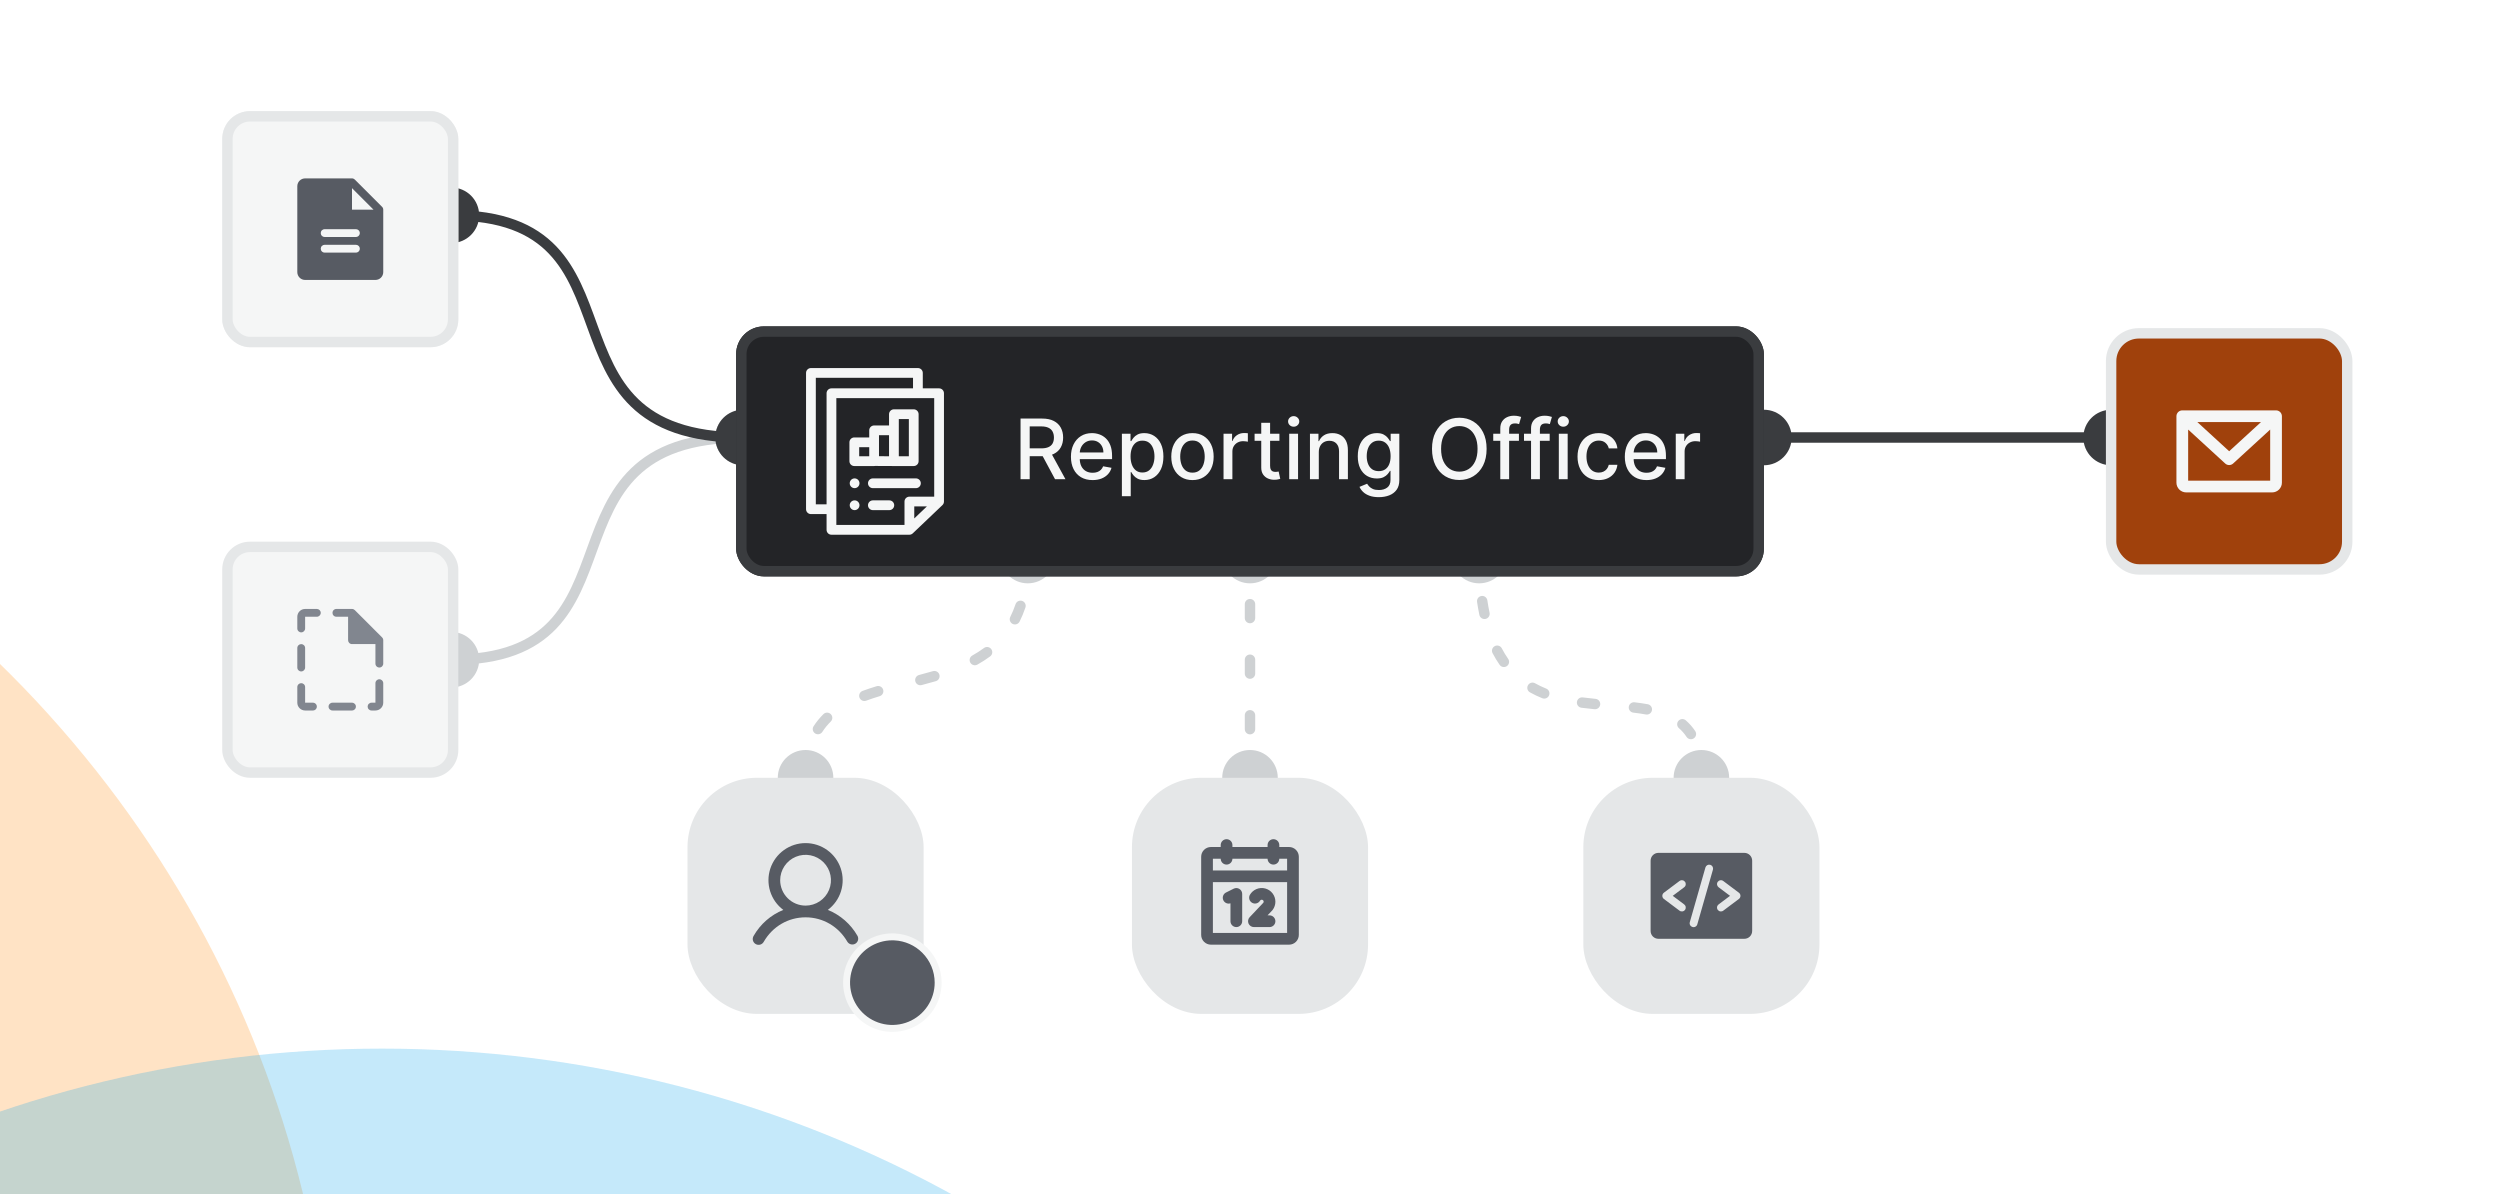 <svg width="360" height="172" viewBox="0 0 360 172" fill="none" xmlns="http://www.w3.org/2000/svg">
<g opacity="0.24" filter="url(#filter0_f_6810_91780)">
<ellipse cx="-118" cy="208.5" rx="166" ry="160.5" fill="#FF8B0C"/>
</g>
<g opacity="0.24" filter="url(#filter1_f_6810_91780)">
<ellipse cx="55" cy="311.5" rx="166" ry="160.5" fill="#0EA2E9"/>
</g>
<path d="M250 63C250 65.209 251.791 67 254 67C256.209 67 258 65.209 258 63C258 60.791 256.209 59 254 59C251.791 59 250 60.791 250 63ZM300 63C300 65.209 301.791 67 304 67C306.209 67 308 65.209 308 63C308 60.791 306.209 59 304 59C301.791 59 300 60.791 300 63ZM254 63L254 63.75L304 63.75L304 63L304 62.25L254 62.25L254 63Z" fill="#3A3C3F"/>
<path d="M112 112C112 114.209 113.791 116 116 116C118.209 116 120 114.209 120 112C120 109.791 118.209 108 116 108C113.791 108 112 109.791 112 112ZM144 80C144 82.209 145.791 84 148 84C150.209 84 152 82.209 152 80C152 77.791 150.209 76 148 76C145.791 76 144 77.791 144 80ZM116.778 110.971C116.801 110.557 116.485 110.203 116.071 110.18C115.657 110.157 115.303 110.473 115.28 110.887L116.778 110.971ZM117.156 104.577C116.931 104.925 117.031 105.389 117.378 105.615C117.726 105.84 118.191 105.74 118.416 105.393L117.156 104.577ZM119.631 103.901C119.925 103.61 119.927 103.135 119.636 102.84C119.345 102.546 118.87 102.544 118.575 102.835L119.631 103.901ZM124.208 99.491C123.82 99.635 123.622 100.067 123.766 100.455C123.91 100.844 124.341 101.042 124.73 100.898L124.208 99.491ZM126.673 100.25C127.069 100.131 127.294 99.712 127.174 99.316C127.054 98.919 126.636 98.695 126.239 98.814L126.673 100.25ZM132.341 97.199C131.941 97.304 131.701 97.714 131.806 98.115C131.911 98.515 132.321 98.755 132.722 98.65L132.341 97.199ZM134.762 98.087C135.16 97.97 135.387 97.553 135.271 97.156C135.154 96.758 134.737 96.531 134.34 96.647L134.762 98.087ZM140.011 94.394C139.65 94.596 139.521 95.053 139.723 95.415C139.925 95.776 140.382 95.905 140.743 95.703L140.011 94.394ZM142.584 94.52C142.916 94.274 142.987 93.804 142.74 93.471C142.494 93.138 142.024 93.068 141.691 93.315L142.584 94.52ZM145.48 88.834C145.294 89.204 145.444 89.654 145.814 89.84C146.184 90.026 146.635 89.877 146.821 89.507L145.48 88.834ZM147.662 87.482C147.795 87.09 147.584 86.664 147.192 86.531C146.8 86.399 146.374 86.609 146.241 87.002L147.662 87.482ZM147.232 81.05C147.218 81.464 147.542 81.811 147.956 81.825C148.37 81.84 148.717 81.516 148.731 81.102L147.232 81.05ZM116 112L116.75 112C116.75 111.645 116.759 111.302 116.778 110.971L116.029 110.929L115.28 110.887C115.26 111.248 115.25 111.618 115.25 112L116 112ZM117.786 104.985L118.416 105.393C118.771 104.843 119.178 104.349 119.631 103.901L119.103 103.368L118.575 102.835C118.05 103.356 117.574 103.933 117.156 104.577L117.786 104.985ZM124.469 100.195L124.73 100.898C125.355 100.666 126.004 100.452 126.673 100.25L126.456 99.532L126.239 98.814C125.548 99.023 124.869 99.246 124.208 99.491L124.469 100.195ZM132.532 97.924L132.722 98.65C133.402 98.471 134.085 98.285 134.762 98.087L134.551 97.367L134.34 96.647C133.68 96.841 133.013 97.023 132.341 97.199L132.532 97.924ZM140.377 95.049L140.743 95.703C141.379 95.348 141.995 94.956 142.584 94.52L142.137 93.918L141.691 93.315C141.159 93.709 140.598 94.066 140.011 94.394L140.377 95.049ZM146.151 89.17L146.821 89.507C147.137 88.876 147.419 88.203 147.662 87.482L146.952 87.242L146.241 87.002C146.019 87.659 145.764 88.268 145.48 88.834L146.151 89.17ZM147.982 81.076L148.731 81.102C148.744 80.742 148.75 80.375 148.75 80L148 80L147.25 80C147.25 80.358 147.244 80.708 147.232 81.05L147.982 81.076Z" fill="#CED1D3"/>
<path d="M176 112C176 114.209 177.791 116 180 116C182.209 116 184 114.209 184 112C184 109.791 182.209 108 180 108C177.791 108 176 109.791 176 112ZM176 80C176 82.209 177.791 84 180 84C182.209 84 184 82.209 184 80C184 77.791 182.209 76 180 76C177.791 76 176 77.791 176 80ZM179.25 81C179.25 81.414 179.586 81.75 180 81.75C180.414 81.75 180.75 81.414 180.75 81H179.25ZM180.75 87C180.75 86.586 180.414 86.25 180 86.25C179.586 86.25 179.25 86.586 179.25 87H180.75ZM179.25 89C179.25 89.414 179.586 89.75 180 89.75C180.414 89.75 180.75 89.414 180.75 89H179.25ZM180.75 95C180.75 94.586 180.414 94.25 180 94.25C179.586 94.25 179.25 94.586 179.25 95H180.75ZM179.25 97C179.25 97.414 179.586 97.75 180 97.75C180.414 97.75 180.75 97.414 180.75 97H179.25ZM180.75 103C180.75 102.586 180.414 102.25 180 102.25C179.586 102.25 179.25 102.586 179.25 103H180.75ZM179.25 105C179.25 105.414 179.586 105.75 180 105.75C180.414 105.75 180.75 105.414 180.75 105H179.25ZM180.75 111C180.75 110.586 180.414 110.25 180 110.25C179.586 110.25 179.25 110.586 179.25 111H180.75ZM180 80H179.25V81H180H180.75V80H180ZM180 87H179.25V89H180H180.75V87H180ZM180 95H179.25V97H180H180.75V95H180ZM180 103H179.25V105H180H180.75V103H180ZM180 111H179.25V112H180H180.75V111H180Z" fill="#CED1D3"/>
<path d="M241 112C241 114.209 242.791 116 245 116C247.209 116 249 114.209 249 112C249 109.791 247.209 108 245 108C242.791 108 241 109.791 241 112ZM209 80C209 82.209 210.791 84 213 84C215.209 84 217 82.209 217 80C217 77.791 215.209 76 213 76C210.791 76 209 77.791 209 80ZM212.258 80.986C212.265 81.4 212.607 81.73 213.021 81.723C213.435 81.716 213.765 81.374 213.758 80.96L212.258 80.986ZM214.18 86.453C214.119 86.043 213.738 85.76 213.328 85.821C212.918 85.882 212.635 86.263 212.696 86.673L214.18 86.453ZM213.03 88.547C213.116 88.952 213.514 89.211 213.919 89.126C214.324 89.04 214.584 88.642 214.498 88.237L213.03 88.547ZM216.258 93.359C216.066 92.992 215.613 92.849 215.246 93.041C214.879 93.233 214.737 93.686 214.928 94.053L216.258 93.359ZM215.946 95.734C216.183 96.074 216.651 96.157 216.99 95.919C217.33 95.682 217.412 95.214 217.175 94.875L215.946 95.734ZM221.047 98.391C220.686 98.189 220.228 98.317 220.026 98.678C219.823 99.039 219.951 99.496 220.312 99.699L221.047 98.391ZM222.092 100.546C222.476 100.7 222.913 100.513 223.066 100.128C223.22 99.744 223.033 99.307 222.648 99.154L222.092 100.546ZM227.919 100.428C227.509 100.373 227.132 100.662 227.077 101.073C227.023 101.483 227.311 101.86 227.722 101.915L227.919 100.428ZM229.613 102.127C230.025 102.166 230.391 101.864 230.431 101.452C230.47 101.039 230.168 100.673 229.755 100.634L229.613 102.127ZM235.375 101.13C234.964 101.082 234.591 101.377 234.543 101.788C234.495 102.199 234.789 102.572 235.2 102.62L235.375 101.13ZM237.007 102.885C237.415 102.96 237.806 102.691 237.88 102.283C237.955 101.876 237.686 101.485 237.278 101.41L237.007 102.885ZM242.752 103.728C242.439 103.457 241.965 103.491 241.694 103.804C241.423 104.117 241.457 104.591 241.77 104.862L242.752 103.728ZM242.864 106.112C243.091 106.458 243.556 106.554 243.902 106.326C244.248 106.099 244.344 105.634 244.117 105.288L242.864 106.112ZM245.726 110.995C245.706 110.581 245.354 110.262 244.941 110.282C244.527 110.302 244.208 110.654 244.228 111.068L245.726 110.995ZM213 80H212.25C212.25 80.334 212.253 80.662 212.258 80.986L213.008 80.973L213.758 80.96C213.753 80.645 213.75 80.325 213.75 80H213ZM213.438 86.563L212.696 86.673C212.793 87.325 212.904 87.949 213.03 88.547L213.764 88.392L214.498 88.237C214.379 87.67 214.272 87.076 214.18 86.453L213.438 86.563ZM215.593 93.706L214.928 94.053C215.244 94.657 215.584 95.216 215.946 95.734L216.56 95.305L217.175 94.875C216.851 94.412 216.545 93.907 216.258 93.359L215.593 93.706ZM220.679 99.045L220.312 99.699C220.89 100.024 221.485 100.304 222.092 100.546L222.37 99.85L222.648 99.154C222.097 98.933 221.563 98.681 221.047 98.391L220.679 99.045ZM227.821 101.171L227.722 101.915C228.354 101.999 228.986 102.067 229.613 102.127L229.684 101.38L229.755 100.634C229.141 100.575 228.528 100.509 227.919 100.428L227.821 101.171ZM235.288 101.875L235.2 102.62C235.825 102.693 236.428 102.779 237.007 102.885L237.143 102.148L237.278 101.41C236.659 101.297 236.022 101.206 235.375 101.13L235.288 101.875ZM242.261 104.295L241.77 104.862C242.18 105.217 242.546 105.629 242.864 106.112L243.49 105.7L244.117 105.288C243.722 104.687 243.264 104.171 242.752 103.728L242.261 104.295ZM244.977 111.031L244.228 111.068C244.243 111.367 244.25 111.677 244.25 112H245H245.75C245.75 111.654 245.742 111.319 245.726 110.995L244.977 111.031Z" fill="#CED1D3"/>
<path d="M61 95C61 92.791 62.791 91 65 91C67.209 91 69 92.791 69 95C69 97.209 67.209 99 65 99C62.791 99 61 97.209 61 95ZM103 63C103 60.791 104.791 59 107 59C109.209 59 111 60.791 111 63C111 65.209 109.209 67 107 67C104.791 67 103 65.209 103 63ZM65 95V94.25C72.202 94.25 76.33 92.297 79.027 89.481C81.77 86.617 83.123 82.783 84.595 78.743C86.046 74.764 87.612 70.598 90.86 67.46C94.144 64.289 99.049 62.25 107 62.25V63V63.75C99.318 63.75 94.831 65.711 91.902 68.54C88.939 71.402 87.47 75.236 86.005 79.257C84.561 83.217 83.113 87.383 80.11 90.519C77.061 93.703 72.498 95.75 65 95.75V95Z" fill="#CED1D3"/>
<path d="M61 31C61 33.209 62.791 35 65 35C67.209 35 69 33.209 69 31C69 28.791 67.209 27 65 27C62.791 27 61 28.791 61 31ZM103 63C103 65.209 104.791 67 107 67C109.209 67 111 65.209 111 63C111 60.791 109.209 59 107 59C104.791 59 103 60.791 103 63ZM65 31V31.75C72.202 31.75 76.33 33.703 79.027 36.519C81.77 39.383 83.123 43.217 84.595 47.257C86.046 51.236 87.612 55.402 90.86 58.539C94.144 61.711 99.049 63.75 107 63.75V63V62.25C99.318 62.25 94.831 60.289 91.902 57.461C88.939 54.598 87.47 50.764 86.005 46.743C84.561 42.783 83.113 38.617 80.11 35.481C77.061 32.297 72.498 30.25 65 30.25V31Z" fill="#3A3C3F"/>
<g filter="url(#filter2_dd_6810_91780)">
<rect x="32" y="14" width="34" height="34" rx="4" fill="#F5F6F6"/>
<rect x="32.75" y="14.75" width="32.5" height="32.5" rx="3.25" stroke="#E5E7E8" stroke-width="1.5"/>
<path d="M55.023 27.79L51.086 23.852C51.033 23.8 50.971 23.758 50.903 23.73C50.835 23.702 50.761 23.687 50.688 23.688H43.938C43.639 23.688 43.353 23.806 43.142 24.017C42.931 24.228 42.812 24.514 42.812 24.812V37.188C42.812 37.486 42.931 37.772 43.142 37.983C43.353 38.194 43.639 38.312 43.938 38.312H54.062C54.361 38.312 54.647 38.194 54.858 37.983C55.069 37.772 55.188 37.486 55.188 37.188V28.188C55.188 28.114 55.173 28.04 55.145 27.972C55.117 27.904 55.075 27.842 55.023 27.79ZM51.25 34.375H46.75C46.601 34.375 46.458 34.316 46.352 34.21C46.247 34.105 46.188 33.962 46.188 33.812C46.188 33.663 46.247 33.52 46.352 33.415C46.458 33.309 46.601 33.25 46.75 33.25H51.25C51.399 33.25 51.542 33.309 51.648 33.415C51.753 33.52 51.812 33.663 51.812 33.812C51.812 33.962 51.753 34.105 51.648 34.21C51.542 34.316 51.399 34.375 51.25 34.375ZM51.25 32.125H46.75C46.601 32.125 46.458 32.066 46.352 31.96C46.247 31.855 46.188 31.712 46.188 31.562C46.188 31.413 46.247 31.27 46.352 31.165C46.458 31.059 46.601 31 46.75 31H51.25C51.399 31 51.542 31.059 51.648 31.165C51.753 31.27 51.812 31.413 51.812 31.562C51.812 31.712 51.753 31.855 51.648 31.96C51.542 32.066 51.399 32.125 51.25 32.125ZM50.688 28.188V25.094L53.781 28.188H50.688Z" fill="#575B63"/>
</g>
<rect x="32.75" y="78.75" width="32.5" height="32.5" rx="3.25" fill="#F5F6F6"/>
<rect x="32.75" y="78.75" width="32.5" height="32.5" rx="3.25" stroke="#E5E7E8" stroke-width="1.5"/>
<path d="M45.625 101.75C45.625 101.899 45.566 102.042 45.46 102.148C45.355 102.253 45.212 102.312 45.062 102.312H43.938C43.639 102.312 43.353 102.194 43.142 101.983C42.931 101.772 42.812 101.486 42.812 101.187V98.938C42.812 98.788 42.872 98.645 42.977 98.54C43.083 98.434 43.226 98.375 43.375 98.375C43.524 98.375 43.667 98.434 43.773 98.54C43.878 98.645 43.938 98.788 43.938 98.938V101.187H45.062C45.212 101.187 45.355 101.247 45.46 101.352C45.566 101.458 45.625 101.601 45.625 101.75ZM55.023 91.79L51.086 87.852C51.033 87.8 50.971 87.758 50.903 87.73C50.835 87.702 50.761 87.687 50.688 87.688H48.438C48.288 87.688 48.145 87.747 48.04 87.852C47.934 87.958 47.875 88.101 47.875 88.25C47.875 88.399 47.934 88.542 48.04 88.648C48.145 88.753 48.288 88.812 48.438 88.812H50.125V92.188C50.125 92.337 50.184 92.48 50.29 92.585C50.395 92.691 50.538 92.75 50.688 92.75H54.062V95.562C54.062 95.712 54.122 95.855 54.227 95.96C54.333 96.066 54.476 96.125 54.625 96.125C54.774 96.125 54.917 96.066 55.023 95.96C55.128 95.855 55.188 95.712 55.188 95.562V92.188C55.188 92.114 55.173 92.04 55.145 91.972C55.117 91.904 55.075 91.842 55.023 91.79ZM45.625 87.688H43.938C43.639 87.688 43.353 87.806 43.142 88.017C42.931 88.228 42.812 88.514 42.812 88.812V90.5C42.812 90.649 42.872 90.792 42.977 90.898C43.083 91.003 43.226 91.062 43.375 91.062C43.524 91.062 43.667 91.003 43.773 90.898C43.878 90.792 43.938 90.649 43.938 90.5V88.812H45.625C45.774 88.812 45.917 88.753 46.023 88.648C46.128 88.542 46.188 88.399 46.188 88.25C46.188 88.101 46.128 87.958 46.023 87.852C45.917 87.747 45.774 87.688 45.625 87.688ZM54.625 97.812C54.476 97.812 54.333 97.872 54.227 97.977C54.122 98.083 54.062 98.226 54.062 98.375V101.187H53.5C53.351 101.187 53.208 101.247 53.102 101.352C52.997 101.458 52.938 101.601 52.938 101.75C52.938 101.899 52.997 102.042 53.102 102.148C53.208 102.253 53.351 102.312 53.5 102.312H54.062C54.361 102.312 54.647 102.194 54.858 101.983C55.069 101.772 55.188 101.486 55.188 101.187V98.375C55.188 98.226 55.128 98.083 55.023 97.977C54.917 97.872 54.774 97.812 54.625 97.812ZM43.375 96.688C43.524 96.688 43.667 96.628 43.773 96.523C43.878 96.417 43.938 96.274 43.938 96.125V93.312C43.938 93.163 43.878 93.02 43.773 92.915C43.667 92.809 43.524 92.75 43.375 92.75C43.226 92.75 43.083 92.809 42.977 92.915C42.872 93.02 42.812 93.163 42.812 93.312V96.125C42.812 96.274 42.872 96.417 42.977 96.523C43.083 96.628 43.226 96.688 43.375 96.688ZM50.688 101.187H47.875C47.726 101.187 47.583 101.247 47.477 101.352C47.372 101.458 47.312 101.601 47.312 101.75C47.312 101.899 47.372 102.042 47.477 102.148C47.583 102.253 47.726 102.312 47.875 102.312H50.688C50.837 102.312 50.98 102.253 51.085 102.148C51.191 102.042 51.25 101.899 51.25 101.75C51.25 101.601 51.191 101.458 51.085 101.352C50.98 101.247 50.837 101.187 50.688 101.187Z" fill="#81868F"/>
<rect x="99" y="112" width="34" height="34" rx="10" fill="#E5E7E8"/>
<path d="M123.481 134.768C122.517 133.076 121.012 131.757 119.208 131.025C120.105 130.352 120.768 129.414 121.102 128.343C121.437 127.273 121.426 126.124 121.071 125.06C120.716 123.996 120.036 123.071 119.126 122.415C118.216 121.759 117.123 121.406 116.002 121.406C114.88 121.406 113.787 121.759 112.877 122.415C111.967 123.071 111.287 123.996 110.932 125.06C110.577 126.124 110.567 127.273 110.901 128.343C111.235 129.414 111.898 130.352 112.795 131.025C110.991 131.757 109.486 133.076 108.522 134.768C108.462 134.864 108.422 134.971 108.405 135.083C108.387 135.194 108.392 135.308 108.42 135.418C108.447 135.528 108.496 135.631 108.565 135.721C108.633 135.812 108.718 135.887 108.816 135.944C108.914 136 109.022 136.037 109.135 136.051C109.247 136.065 109.361 136.056 109.47 136.025C109.578 135.994 109.68 135.941 109.768 135.87C109.856 135.799 109.929 135.711 109.982 135.611C111.256 133.409 113.506 132.096 116.002 132.096C118.497 132.096 120.747 133.41 122.021 135.611C122.137 135.797 122.32 135.931 122.533 135.984C122.745 136.038 122.97 136.006 123.16 135.896C123.349 135.787 123.489 135.608 123.549 135.397C123.609 135.187 123.585 134.961 123.481 134.768ZM112.345 126.752C112.345 126.029 112.56 125.322 112.962 124.721C113.363 124.12 113.934 123.651 114.602 123.374C115.271 123.097 116.006 123.025 116.715 123.166C117.424 123.307 118.076 123.655 118.587 124.167C119.098 124.678 119.447 125.33 119.588 126.039C119.729 126.748 119.656 127.483 119.38 128.151C119.103 128.819 118.634 129.39 118.033 129.792C117.432 130.194 116.725 130.408 116.002 130.408C115.032 130.407 114.103 130.022 113.418 129.336C112.732 128.651 112.346 127.721 112.345 126.752Z" fill="#575B63"/>
<rect x="163" y="112" width="34" height="34" rx="10" fill="#E5E7E8"/>
<path d="M185.625 121.969H184.219V121.687C184.219 121.464 184.13 121.249 183.972 121.091C183.813 120.933 183.599 120.844 183.375 120.844C183.151 120.844 182.937 120.933 182.778 121.091C182.62 121.249 182.531 121.464 182.531 121.687V121.969H177.469V121.687C177.469 121.464 177.38 121.249 177.222 121.091C177.063 120.933 176.849 120.844 176.625 120.844C176.401 120.844 176.187 120.933 176.028 121.091C175.87 121.249 175.781 121.464 175.781 121.687V121.969H174.375C174.002 121.969 173.644 122.117 173.381 122.381C173.117 122.644 172.969 123.002 172.969 123.375V134.625C172.969 134.998 173.117 135.356 173.381 135.619C173.644 135.883 174.002 136.031 174.375 136.031H185.625C185.998 136.031 186.356 135.883 186.619 135.619C186.883 135.356 187.031 134.998 187.031 134.625V123.375C187.031 123.002 186.883 122.644 186.619 122.381C186.356 122.117 185.998 121.969 185.625 121.969ZM175.781 123.656C175.781 123.88 175.87 124.095 176.028 124.253C176.187 124.411 176.401 124.5 176.625 124.5C176.849 124.5 177.063 124.411 177.222 124.253C177.38 124.095 177.469 123.88 177.469 123.656H182.531C182.531 123.88 182.62 124.095 182.778 124.253C182.937 124.411 183.151 124.5 183.375 124.5C183.599 124.5 183.813 124.411 183.972 124.253C184.13 124.095 184.219 123.88 184.219 123.656H185.344V125.344H174.656V123.656H175.781ZM174.656 134.344V127.031H185.344V134.344H174.656ZM178.875 128.719V132.656C178.875 132.88 178.786 133.095 178.628 133.253C178.47 133.411 178.255 133.5 178.031 133.5C177.807 133.5 177.593 133.411 177.435 133.253C177.276 133.095 177.187 132.88 177.187 132.656V130.077C176.987 130.143 176.769 130.131 176.576 130.044C176.384 129.957 176.231 129.801 176.148 129.606C176.065 129.412 176.058 129.193 176.129 128.994C176.199 128.795 176.342 128.629 176.529 128.53L177.654 127.968C177.782 127.904 177.925 127.873 178.068 127.879C178.211 127.886 178.351 127.928 178.473 128.004C178.595 128.079 178.697 128.184 178.767 128.309C178.837 128.434 178.874 128.575 178.875 128.719ZM183.199 131.101L182.524 131.812H182.812C183.036 131.812 183.251 131.901 183.409 132.06C183.567 132.218 183.656 132.432 183.656 132.656C183.656 132.88 183.567 133.095 183.409 133.253C183.251 133.411 183.036 133.5 182.812 133.5H180.562C180.398 133.5 180.236 133.452 180.099 133.361C179.961 133.27 179.853 133.141 179.788 132.99C179.723 132.838 179.703 132.671 179.732 132.509C179.761 132.346 179.837 132.196 179.95 132.076L181.93 129.984C181.955 129.942 181.968 129.893 181.969 129.844C181.969 129.782 181.949 129.721 181.911 129.672C181.873 129.623 181.82 129.587 181.76 129.571C181.7 129.555 181.637 129.56 181.579 129.583C181.522 129.607 181.474 129.649 181.444 129.703C181.329 129.893 181.146 130.03 180.932 130.085C180.717 130.14 180.49 130.109 180.299 129.999C180.107 129.888 179.967 129.707 179.908 129.494C179.849 129.281 179.875 129.053 179.982 128.859C180.199 128.484 180.534 128.191 180.934 128.025C181.334 127.859 181.778 127.83 182.197 127.942C182.616 128.054 182.986 128.301 183.249 128.645C183.513 128.989 183.656 129.41 183.656 129.844C183.658 130.272 183.518 130.688 183.26 131.029C183.241 131.054 183.22 131.078 183.199 131.101Z" fill="#575B63"/>
<rect x="228" y="112" width="34" height="34" rx="10" fill="#E5E7E8"/>
<path d="M251.187 122.812H238.812C238.514 122.812 238.228 122.931 238.017 123.142C237.806 123.353 237.688 123.639 237.688 123.937V134.062C237.688 134.361 237.806 134.647 238.017 134.858C238.228 135.069 238.514 135.187 238.812 135.187H251.187C251.486 135.187 251.772 135.069 251.983 134.858C252.194 134.647 252.312 134.361 252.312 134.062V123.937C252.312 123.639 252.194 123.353 251.983 123.142C251.772 122.931 251.486 122.812 251.187 122.812ZM242.525 130.237C242.644 130.327 242.723 130.46 242.744 130.608C242.765 130.756 242.727 130.906 242.637 131.025C242.548 131.144 242.415 131.223 242.267 131.244C242.119 131.265 241.969 131.227 241.85 131.137L239.6 129.45C239.53 129.398 239.473 129.33 239.434 129.252C239.395 129.173 239.375 129.087 239.375 129C239.375 128.913 239.395 128.827 239.434 128.748C239.473 128.67 239.53 128.602 239.6 128.55L241.85 126.862C241.969 126.773 242.119 126.735 242.267 126.756C242.415 126.777 242.548 126.856 242.637 126.975C242.727 127.094 242.765 127.244 242.744 127.392C242.723 127.54 242.644 127.673 242.525 127.762L240.875 129L242.525 130.237ZM246.666 125.217L244.416 133.092C244.397 133.164 244.363 133.232 244.317 133.291C244.272 133.351 244.215 133.4 244.15 133.437C244.085 133.474 244.013 133.498 243.939 133.506C243.864 133.515 243.789 133.509 243.717 133.489C243.645 133.468 243.578 133.433 243.52 133.387C243.462 133.34 243.413 133.282 243.378 133.216C243.342 133.15 243.32 133.078 243.312 133.004C243.305 132.929 243.312 132.854 243.334 132.783L245.584 124.908C245.628 124.767 245.724 124.649 245.854 124.579C245.983 124.508 246.135 124.492 246.277 124.532C246.418 124.573 246.538 124.667 246.611 124.795C246.684 124.923 246.703 125.075 246.666 125.217ZM250.4 129.45L248.15 131.137C248.031 131.227 247.881 131.265 247.733 131.244C247.585 131.223 247.452 131.144 247.362 131.025C247.273 130.906 247.235 130.756 247.256 130.608C247.277 130.46 247.356 130.327 247.475 130.237L249.125 129L247.475 127.762C247.416 127.718 247.366 127.663 247.328 127.599C247.291 127.536 247.266 127.465 247.256 127.392C247.245 127.319 247.249 127.244 247.268 127.173C247.286 127.101 247.318 127.034 247.362 126.975C247.407 126.916 247.462 126.866 247.526 126.828C247.589 126.791 247.66 126.766 247.733 126.756C247.806 126.745 247.881 126.749 247.952 126.768C248.024 126.786 248.091 126.818 248.15 126.862L250.4 128.55C250.47 128.602 250.527 128.67 250.566 128.748C250.605 128.827 250.625 128.913 250.625 129C250.625 129.087 250.605 129.173 250.566 129.252C250.527 129.33 250.47 129.398 250.4 129.45Z" fill="#575B63"/>
<g filter="url(#filter3_dd_6810_91780)">
<rect x="304" y="46" width="34" height="34" rx="4" fill="#A0410C"/>
<rect x="304" y="46" width="34" height="34" rx="4" stroke="#E5E7E8" stroke-width="1.5"/>
<path d="M327.75 57.094H314.25C314.026 57.094 313.812 57.183 313.653 57.341C313.495 57.499 313.406 57.714 313.406 57.938V67.5C313.406 67.873 313.554 68.231 313.818 68.494C314.082 68.758 314.44 68.906 314.812 68.906H327.188C327.56 68.906 327.918 68.758 328.182 68.494C328.446 68.231 328.594 67.873 328.594 67.5V57.938C328.594 57.714 328.505 57.499 328.347 57.341C328.188 57.183 327.974 57.094 327.75 57.094ZM325.581 58.781L321 62.98L316.419 58.781H325.581ZM315.094 67.219V59.856L320.43 64.747C320.585 64.89 320.789 64.969 321 64.969C321.211 64.969 321.415 64.89 321.57 64.747L326.906 59.856V67.219H315.094Z" fill="#F5F6F6"/>
</g>
<g clip-path="url(#clip0_6810_91780)">
<path d="M135.094 141.5C135.094 142.804 134.707 144.079 133.982 145.163C133.258 146.247 132.228 147.093 131.023 147.592C129.819 148.091 128.493 148.221 127.214 147.967C125.935 147.712 124.76 147.084 123.838 146.162C122.916 145.24 122.288 144.065 122.033 142.786C121.779 141.507 121.909 140.181 122.408 138.977C122.907 137.772 123.753 136.742 124.837 136.018C125.921 135.293 127.196 134.906 128.5 134.906H128.501L128.827 134.915C130.456 134.997 132.001 135.681 133.16 136.84C134.396 138.076 135.092 139.751 135.094 141.499V141.5Z" fill="#575B63" stroke="#F5F6F6"/>
</g>
<g filter="url(#filter4_dd_6810_91780)">
<rect x="106" y="45" width="148" height="36" rx="4" fill="#232427"/>
<rect x="106.75" y="45.75" width="146.5" height="34.5" rx="3.25" stroke="#3A3C3F" stroke-width="1.5"/>
<path fill-rule="evenodd" clip-rule="evenodd" d="M116.07 71.326C116.07 71.714 116.385 72.029 116.773 72.029H119.026V74.297C119.026 74.685 119.341 75 119.729 75H130.951C131.142 75 131.316 74.924 131.442 74.8L135.706 70.739C135.845 70.61 135.931 70.427 135.931 70.223V54.627C135.931 54.239 135.616 53.924 135.228 53.924H132.881V51.703C132.881 51.315 132.567 51 132.178 51H116.773C116.385 51 116.07 51.315 116.07 51.703V71.326ZM120.435 71.326C120.435 71.343 120.434 71.361 120.433 71.378V73.594H130.248V70.223C130.248 69.835 130.563 69.52 130.951 69.52H134.525V55.33H120.433V71.274C120.434 71.291 120.435 71.308 120.435 71.326ZM117.477 70.623H119.026V54.627C119.026 54.239 119.341 53.924 119.729 53.924H131.475V52.406H117.477V70.623ZM131.654 70.926V72.656L133.47 70.926H131.654ZM125.694 68.294C125.306 68.294 124.991 67.98 124.991 67.591C124.991 67.203 125.306 66.888 125.694 66.888H131.894C132.282 66.888 132.597 67.203 132.597 67.591C132.597 67.98 132.282 68.294 131.894 68.294H125.694ZM123.766 67.591C123.766 67.98 123.452 68.294 123.063 68.294C122.675 68.294 122.36 67.98 122.36 67.591C122.36 67.203 122.675 66.888 123.063 66.888C123.452 66.888 123.766 67.203 123.766 67.591ZM125.694 71.459C125.306 71.459 124.991 71.144 124.991 70.755C124.991 70.367 125.306 70.052 125.694 70.052H128.063C128.452 70.052 128.766 70.367 128.766 70.755C128.766 71.144 128.452 71.459 128.063 71.459H125.694ZM123.766 70.755C123.766 71.144 123.452 71.459 123.063 71.459C122.675 71.459 122.36 71.144 122.36 70.755C122.36 70.367 122.675 70.052 123.063 70.052C123.452 70.052 123.766 70.367 123.766 70.755ZM128.721 65.11L128.725 65.11H131.577C131.966 65.11 132.28 64.796 132.28 64.407V57.645C132.28 57.257 131.966 56.942 131.577 56.942H128.725C128.337 56.942 128.022 57.257 128.022 57.645V59.267H125.872C125.484 59.267 125.169 59.582 125.169 59.97V60.991H123.02C122.631 60.991 122.317 61.306 122.317 61.694V64.407C122.317 64.796 122.631 65.11 123.02 65.11H125.872C125.919 65.11 125.965 65.106 126.009 65.097L128.721 65.11ZM126.575 60.673V63.694L128.021 63.701V60.673H126.575ZM129.428 63.704V58.348H130.874V63.704H129.428ZM123.723 62.398V63.704H125.169V62.398H123.723Z" fill="#F5F6F6"/>
<path d="M146.959 67V58.273H150.07C150.746 58.273 151.307 58.389 151.753 58.622C152.202 58.855 152.537 59.178 152.759 59.59C152.98 59.999 153.091 60.472 153.091 61.008C153.091 61.543 152.979 62.013 152.754 62.419C152.533 62.822 152.197 63.136 151.749 63.361C151.303 63.585 150.741 63.697 150.065 63.697H147.709V62.564H149.946C150.372 62.564 150.719 62.503 150.986 62.381C151.256 62.258 151.453 62.081 151.578 61.848C151.703 61.615 151.766 61.335 151.766 61.008C151.766 60.679 151.702 60.394 151.574 60.152C151.449 59.91 151.251 59.726 150.982 59.598C150.714 59.467 150.364 59.402 149.929 59.402H148.276V67H146.959ZM151.267 63.062L153.423 67H151.923L149.81 63.062H151.267ZM157.33 67.132C156.685 67.132 156.13 66.994 155.664 66.719C155.201 66.44 154.843 66.05 154.59 65.547C154.34 65.041 154.215 64.449 154.215 63.77C154.215 63.099 154.34 62.508 154.59 61.997C154.843 61.486 155.195 61.087 155.647 60.8C156.101 60.513 156.632 60.369 157.24 60.369C157.61 60.369 157.968 60.43 158.314 60.553C158.661 60.675 158.972 60.867 159.248 61.128C159.523 61.389 159.74 61.729 159.9 62.146C160.059 62.561 160.138 63.065 160.138 63.659V64.111H154.935V63.156H158.89C158.89 62.821 158.821 62.524 158.685 62.266C158.549 62.004 158.357 61.798 158.11 61.648C157.865 61.497 157.578 61.422 157.249 61.422C156.891 61.422 156.578 61.51 156.311 61.686C156.047 61.859 155.843 62.087 155.698 62.368C155.556 62.646 155.485 62.949 155.485 63.276V64.021C155.485 64.459 155.561 64.831 155.715 65.138C155.871 65.445 156.088 65.679 156.367 65.841C156.645 66 156.971 66.079 157.343 66.079C157.584 66.079 157.804 66.046 158.003 65.977C158.202 65.906 158.374 65.801 158.519 65.662C158.664 65.523 158.775 65.351 158.851 65.146L160.057 65.364C159.961 65.719 159.787 66.03 159.537 66.297C159.29 66.561 158.979 66.767 158.604 66.915C158.232 67.06 157.807 67.132 157.33 67.132ZM161.552 69.454V60.455H162.796V61.516H162.903C162.977 61.379 163.083 61.222 163.222 61.043C163.362 60.864 163.555 60.707 163.802 60.574C164.049 60.438 164.376 60.369 164.782 60.369C165.31 60.369 165.782 60.503 166.197 60.77C166.612 61.037 166.937 61.422 167.173 61.925C167.411 62.428 167.531 63.033 167.531 63.74C167.531 64.447 167.413 65.054 167.177 65.56C166.941 66.062 166.617 66.45 166.205 66.723C165.793 66.993 165.323 67.128 164.795 67.128C164.397 67.128 164.072 67.061 163.819 66.928C163.569 66.794 163.373 66.638 163.231 66.459C163.089 66.28 162.979 66.121 162.903 65.981H162.826V69.454H161.552ZM162.8 63.727C162.8 64.188 162.867 64.591 163.001 64.938C163.134 65.284 163.327 65.555 163.58 65.751C163.833 65.945 164.143 66.041 164.509 66.041C164.89 66.041 165.208 65.94 165.464 65.739C165.719 65.534 165.913 65.257 166.043 64.908C166.177 64.558 166.244 64.165 166.244 63.727C166.244 63.295 166.178 62.908 166.048 62.564C165.92 62.22 165.727 61.949 165.468 61.75C165.212 61.551 164.893 61.452 164.509 61.452C164.14 61.452 163.827 61.547 163.572 61.737C163.319 61.928 163.127 62.193 162.996 62.534C162.866 62.875 162.8 63.273 162.8 63.727ZM171.715 67.132C171.102 67.132 170.566 66.992 170.109 66.71C169.651 66.429 169.296 66.035 169.043 65.53C168.79 65.024 168.664 64.433 168.664 63.757C168.664 63.078 168.79 62.484 169.043 61.976C169.296 61.467 169.651 61.072 170.109 60.791C170.566 60.51 171.102 60.369 171.715 60.369C172.329 60.369 172.864 60.51 173.322 60.791C173.779 61.072 174.134 61.467 174.387 61.976C174.64 62.484 174.766 63.078 174.766 63.757C174.766 64.433 174.64 65.024 174.387 65.53C174.134 66.035 173.779 66.429 173.322 66.71C172.864 66.992 172.329 67.132 171.715 67.132ZM171.719 66.062C172.117 66.062 172.447 65.957 172.708 65.747C172.969 65.537 173.163 65.257 173.288 64.908C173.415 64.558 173.479 64.173 173.479 63.753C173.479 63.335 173.415 62.952 173.288 62.602C173.163 62.25 172.969 61.967 172.708 61.754C172.447 61.541 172.117 61.435 171.719 61.435C171.319 61.435 170.987 61.541 170.722 61.754C170.461 61.967 170.266 62.25 170.138 62.602C170.013 62.952 169.951 63.335 169.951 63.753C169.951 64.173 170.013 64.558 170.138 64.908C170.266 65.257 170.461 65.537 170.722 65.747C170.987 65.957 171.319 66.062 171.719 66.062ZM176.189 67V60.455H177.42V61.494H177.488C177.608 61.142 177.818 60.865 178.119 60.663C178.423 60.459 178.767 60.356 179.15 60.356C179.23 60.356 179.324 60.359 179.431 60.365C179.542 60.371 179.629 60.378 179.691 60.386V61.605C179.64 61.591 179.549 61.575 179.419 61.558C179.288 61.538 179.157 61.528 179.027 61.528C178.725 61.528 178.457 61.592 178.221 61.72C177.988 61.845 177.804 62.02 177.667 62.244C177.531 62.466 177.463 62.719 177.463 63.003V67H176.189ZM184.236 60.455V61.477H180.661V60.455H184.236ZM181.62 58.886H182.894V65.078C182.894 65.325 182.931 65.511 183.005 65.636C183.078 65.758 183.174 65.842 183.29 65.888C183.409 65.93 183.539 65.952 183.678 65.952C183.78 65.952 183.87 65.945 183.946 65.93C184.023 65.916 184.083 65.905 184.125 65.896L184.355 66.949C184.282 66.977 184.176 67.006 184.04 67.034C183.904 67.065 183.733 67.082 183.529 67.085C183.194 67.091 182.881 67.031 182.591 66.906C182.301 66.781 182.067 66.588 181.888 66.327C181.709 66.065 181.62 65.737 181.62 65.342V58.886ZM185.646 67V60.455H186.92V67H185.646ZM186.289 59.445C186.067 59.445 185.877 59.371 185.718 59.223C185.562 59.072 185.484 58.894 185.484 58.686C185.484 58.476 185.562 58.297 185.718 58.149C185.877 57.999 186.067 57.923 186.289 57.923C186.511 57.923 186.7 57.999 186.856 58.149C187.015 58.297 187.094 58.476 187.094 58.686C187.094 58.894 187.015 59.072 186.856 59.223C186.7 59.371 186.511 59.445 186.289 59.445ZM189.908 63.114V67H188.634V60.455H189.857V61.52H189.938C190.088 61.173 190.324 60.895 190.645 60.685C190.969 60.474 191.377 60.369 191.868 60.369C192.314 60.369 192.705 60.463 193.04 60.651C193.375 60.835 193.635 61.111 193.82 61.477C194.005 61.844 194.097 62.297 194.097 62.837V67H192.823V62.99C192.823 62.516 192.699 62.145 192.452 61.878C192.205 61.608 191.865 61.473 191.434 61.473C191.138 61.473 190.875 61.537 190.645 61.665C190.418 61.793 190.238 61.98 190.104 62.227C189.973 62.472 189.908 62.767 189.908 63.114ZM198.55 69.591C198.03 69.591 197.583 69.523 197.208 69.386C196.836 69.25 196.532 69.07 196.296 68.845C196.06 68.621 195.884 68.375 195.767 68.108L196.863 67.656C196.939 67.781 197.042 67.913 197.169 68.053C197.3 68.195 197.476 68.315 197.698 68.415C197.922 68.514 198.211 68.564 198.563 68.564C199.046 68.564 199.445 68.446 199.76 68.21C200.076 67.977 200.233 67.605 200.233 67.094V65.807H200.152C200.076 65.946 199.965 66.101 199.82 66.271C199.678 66.442 199.482 66.59 199.232 66.715C198.982 66.84 198.657 66.902 198.256 66.902C197.739 66.902 197.273 66.781 196.858 66.54C196.446 66.296 196.12 65.936 195.878 65.462C195.64 64.984 195.52 64.398 195.52 63.702C195.52 63.006 195.638 62.409 195.874 61.912C196.113 61.415 196.439 61.034 196.854 60.77C197.269 60.503 197.739 60.369 198.265 60.369C198.671 60.369 198.999 60.438 199.249 60.574C199.499 60.707 199.694 60.864 199.833 61.043C199.975 61.222 200.084 61.379 200.161 61.516H200.255V60.455H201.503V67.145C201.503 67.707 201.373 68.169 201.111 68.53C200.85 68.891 200.496 69.158 200.05 69.331C199.607 69.504 199.107 69.591 198.55 69.591ZM198.537 65.845C198.904 65.845 199.213 65.76 199.466 65.59C199.722 65.416 199.915 65.169 200.046 64.848C200.179 64.524 200.246 64.136 200.246 63.685C200.246 63.244 200.181 62.856 200.05 62.521C199.919 62.186 199.728 61.925 199.475 61.737C199.222 61.547 198.909 61.452 198.537 61.452C198.154 61.452 197.834 61.551 197.578 61.75C197.323 61.946 197.13 62.213 196.999 62.551C196.871 62.889 196.807 63.267 196.807 63.685C196.807 64.114 196.873 64.49 197.003 64.814C197.134 65.138 197.327 65.391 197.583 65.572C197.841 65.754 198.159 65.845 198.537 65.845ZM214.071 62.636C214.071 63.568 213.901 64.369 213.56 65.04C213.219 65.707 212.751 66.222 212.158 66.582C211.567 66.94 210.895 67.119 210.142 67.119C209.386 67.119 208.712 66.94 208.118 66.582C207.527 66.222 207.061 65.706 206.72 65.035C206.379 64.365 206.209 63.565 206.209 62.636C206.209 61.705 206.379 60.905 206.72 60.237C207.061 59.567 207.527 59.053 208.118 58.695C208.712 58.334 209.386 58.153 210.142 58.153C210.895 58.153 211.567 58.334 212.158 58.695C212.751 59.053 213.219 59.567 213.56 60.237C213.901 60.905 214.071 61.705 214.071 62.636ZM212.767 62.636C212.767 61.926 212.652 61.328 212.422 60.842C212.195 60.354 211.882 59.984 211.484 59.734C211.089 59.481 210.642 59.355 210.142 59.355C209.639 59.355 209.19 59.481 208.795 59.734C208.401 59.984 208.088 60.354 207.858 60.842C207.631 61.328 207.517 61.926 207.517 62.636C207.517 63.347 207.631 63.946 207.858 64.435C208.088 64.921 208.401 65.29 208.795 65.543C209.19 65.793 209.639 65.918 210.142 65.918C210.642 65.918 211.089 65.793 211.484 65.543C211.882 65.29 212.195 64.921 212.422 64.435C212.652 63.946 212.767 63.347 212.767 62.636ZM218.725 60.455V61.477H215.027V60.455H218.725ZM216.041 67V59.696C216.041 59.287 216.13 58.947 216.309 58.678C216.488 58.405 216.725 58.202 217.021 58.068C217.316 57.932 217.637 57.864 217.984 57.864C218.24 57.864 218.458 57.885 218.64 57.928C218.822 57.967 218.957 58.004 219.045 58.038L218.747 59.07C218.687 59.053 218.61 59.033 218.517 59.01C218.423 58.984 218.309 58.972 218.176 58.972C217.866 58.972 217.645 59.048 217.511 59.202C217.38 59.355 217.315 59.577 217.315 59.867V67H216.041ZM223.155 60.455V61.477H219.456V60.455H223.155ZM220.471 67V59.696C220.471 59.287 220.56 58.947 220.739 58.678C220.918 58.405 221.155 58.202 221.451 58.068C221.746 57.932 222.067 57.864 222.414 57.864C222.669 57.864 222.888 57.885 223.07 57.928C223.252 57.967 223.387 58.004 223.475 58.038L223.176 59.07C223.117 59.053 223.04 59.033 222.946 59.01C222.853 58.984 222.739 58.972 222.605 58.972C222.296 58.972 222.074 59.048 221.941 59.202C221.81 59.355 221.745 59.577 221.745 59.867V67H220.471ZM224.47 67V60.455H225.744V67H224.47ZM225.113 59.445C224.892 59.445 224.701 59.371 224.542 59.223C224.386 59.072 224.308 58.894 224.308 58.686C224.308 58.476 224.386 58.297 224.542 58.149C224.701 57.999 224.892 57.923 225.113 57.923C225.335 57.923 225.524 57.999 225.68 58.149C225.839 58.297 225.919 58.476 225.919 58.686C225.919 58.894 225.839 59.072 225.68 59.223C225.524 59.371 225.335 59.445 225.113 59.445ZM230.215 67.132C229.582 67.132 229.036 66.989 228.579 66.702C228.124 66.412 227.775 66.013 227.531 65.504C227.286 64.996 227.164 64.413 227.164 63.757C227.164 63.092 227.289 62.506 227.539 61.997C227.789 61.486 228.141 61.087 228.596 60.8C229.05 60.513 229.586 60.369 230.202 60.369C230.7 60.369 231.143 60.462 231.532 60.646C231.921 60.828 232.235 61.084 232.474 61.413C232.715 61.743 232.859 62.128 232.904 62.568H231.664C231.596 62.261 231.44 61.997 231.195 61.776C230.954 61.554 230.63 61.443 230.224 61.443C229.869 61.443 229.558 61.537 229.29 61.724C229.026 61.909 228.82 62.173 228.673 62.517C228.525 62.858 228.451 63.261 228.451 63.727C228.451 64.204 228.523 64.617 228.668 64.963C228.813 65.31 229.018 65.578 229.282 65.769C229.549 65.959 229.863 66.054 230.224 66.054C230.465 66.054 230.684 66.01 230.88 65.922C231.079 65.831 231.245 65.702 231.379 65.534C231.515 65.367 231.61 65.165 231.664 64.929H232.904C232.859 65.352 232.721 65.73 232.491 66.062C232.261 66.395 231.952 66.656 231.566 66.847C231.183 67.037 230.732 67.132 230.215 67.132ZM237.088 67.132C236.443 67.132 235.887 66.994 235.422 66.719C234.958 66.44 234.6 66.05 234.348 65.547C234.098 65.041 233.973 64.449 233.973 63.77C233.973 63.099 234.098 62.508 234.348 61.997C234.6 61.486 234.953 61.087 235.404 60.8C235.859 60.513 236.39 60.369 236.998 60.369C237.368 60.369 237.725 60.43 238.072 60.553C238.419 60.675 238.73 60.867 239.005 61.128C239.281 61.389 239.498 61.729 239.657 62.146C239.816 62.561 239.896 63.065 239.896 63.659V64.111H234.693V63.156H238.647C238.647 62.821 238.579 62.524 238.443 62.266C238.306 62.004 238.115 61.798 237.868 61.648C237.623 61.497 237.336 61.422 237.007 61.422C236.649 61.422 236.336 61.51 236.069 61.686C235.805 61.859 235.6 62.087 235.456 62.368C235.314 62.646 235.243 62.949 235.243 63.276V64.021C235.243 64.459 235.319 64.831 235.473 65.138C235.629 65.445 235.846 65.679 236.125 65.841C236.403 66 236.728 66.079 237.1 66.079C237.342 66.079 237.562 66.046 237.761 65.977C237.96 65.906 238.132 65.801 238.277 65.662C238.422 65.523 238.532 65.351 238.609 65.146L239.815 65.364C239.718 65.719 239.545 66.03 239.295 66.297C239.048 66.561 238.737 66.767 238.362 66.915C237.99 67.06 237.565 67.132 237.088 67.132ZM241.31 67V60.455H242.541V61.494H242.609C242.729 61.142 242.939 60.865 243.24 60.663C243.544 60.459 243.888 60.356 244.271 60.356C244.351 60.356 244.445 60.359 244.553 60.365C244.663 60.371 244.75 60.378 244.812 60.386V61.605C244.761 61.591 244.67 61.575 244.54 61.558C244.409 61.538 244.278 61.528 244.148 61.528C243.847 61.528 243.578 61.592 243.342 61.72C243.109 61.845 242.925 62.02 242.788 62.244C242.652 62.466 242.584 62.719 242.584 63.003V67H241.31Z" fill="#F5F6F6"/>
</g>
<defs>
<filter id="filter0_f_6810_91780" x="-324" y="8" width="412" height="401" filterUnits="userSpaceOnUse" color-interpolation-filters="sRGB">
<feFlood flood-opacity="0" result="BackgroundImageFix"/>
<feBlend mode="normal" in="SourceGraphic" in2="BackgroundImageFix" result="shape"/>
<feGaussianBlur stdDeviation="20" result="effect1_foregroundBlur_6810_91780"/>
</filter>
<filter id="filter1_f_6810_91780" x="-151" y="111" width="412" height="401" filterUnits="userSpaceOnUse" color-interpolation-filters="sRGB">
<feFlood flood-opacity="0" result="BackgroundImageFix"/>
<feBlend mode="normal" in="SourceGraphic" in2="BackgroundImageFix" result="shape"/>
<feGaussianBlur stdDeviation="20" result="effect1_foregroundBlur_6810_91780"/>
</filter>
<filter id="filter2_dd_6810_91780" x="29" y="12" width="40" height="40" filterUnits="userSpaceOnUse" color-interpolation-filters="sRGB">
<feFlood flood-opacity="0" result="BackgroundImageFix"/>
<feColorMatrix in="SourceAlpha" type="matrix" values="0 0 0 0 0 0 0 0 0 0 0 0 0 0 0 0 0 0 127 0" result="hardAlpha"/>
<feMorphology radius="1" operator="erode" in="SourceAlpha" result="effect1_dropShadow_6810_91780"/>
<feOffset dy="1"/>
<feGaussianBlur stdDeviation="1"/>
<feColorMatrix type="matrix" values="0 0 0 0 0 0 0 0 0 0 0 0 0 0 0 0 0 0 0.1 0"/>
<feBlend mode="normal" in2="BackgroundImageFix" result="effect1_dropShadow_6810_91780"/>
<feColorMatrix in="SourceAlpha" type="matrix" values="0 0 0 0 0 0 0 0 0 0 0 0 0 0 0 0 0 0 127 0" result="hardAlpha"/>
<feOffset dy="1"/>
<feGaussianBlur stdDeviation="1.5"/>
<feColorMatrix type="matrix" values="0 0 0 0 0 0 0 0 0 0 0 0 0 0 0 0 0 0 0.1 0"/>
<feBlend mode="normal" in2="effect1_dropShadow_6810_91780" result="effect2_dropShadow_6810_91780"/>
<feBlend mode="normal" in="SourceGraphic" in2="effect2_dropShadow_6810_91780" result="shape"/>
</filter>
<filter id="filter3_dd_6810_91780" x="300.25" y="43.25" width="41.5" height="41.5" filterUnits="userSpaceOnUse" color-interpolation-filters="sRGB">
<feFlood flood-opacity="0" result="BackgroundImageFix"/>
<feColorMatrix in="SourceAlpha" type="matrix" values="0 0 0 0 0 0 0 0 0 0 0 0 0 0 0 0 0 0 127 0" result="hardAlpha"/>
<feMorphology radius="1" operator="erode" in="SourceAlpha" result="effect1_dropShadow_6810_91780"/>
<feOffset dy="1"/>
<feGaussianBlur stdDeviation="1"/>
<feColorMatrix type="matrix" values="0 0 0 0 0 0 0 0 0 0 0 0 0 0 0 0 0 0 0.1 0"/>
<feBlend mode="normal" in2="BackgroundImageFix" result="effect1_dropShadow_6810_91780"/>
<feColorMatrix in="SourceAlpha" type="matrix" values="0 0 0 0 0 0 0 0 0 0 0 0 0 0 0 0 0 0 127 0" result="hardAlpha"/>
<feOffset dy="1"/>
<feGaussianBlur stdDeviation="1.5"/>
<feColorMatrix type="matrix" values="0 0 0 0 0 0 0 0 0 0 0 0 0 0 0 0 0 0 0.1 0"/>
<feBlend mode="normal" in2="effect1_dropShadow_6810_91780" result="effect2_dropShadow_6810_91780"/>
<feBlend mode="normal" in="SourceGraphic" in2="effect2_dropShadow_6810_91780" result="shape"/>
</filter>
<filter id="filter4_dd_6810_91780" x="103" y="43" width="154" height="42" filterUnits="userSpaceOnUse" color-interpolation-filters="sRGB">
<feFlood flood-opacity="0" result="BackgroundImageFix"/>
<feColorMatrix in="SourceAlpha" type="matrix" values="0 0 0 0 0 0 0 0 0 0 0 0 0 0 0 0 0 0 127 0" result="hardAlpha"/>
<feMorphology radius="1" operator="erode" in="SourceAlpha" result="effect1_dropShadow_6810_91780"/>
<feOffset dy="1"/>
<feGaussianBlur stdDeviation="1"/>
<feColorMatrix type="matrix" values="0 0 0 0 0 0 0 0 0 0 0 0 0 0 0 0 0 0 0.1 0"/>
<feBlend mode="normal" in2="BackgroundImageFix" result="effect1_dropShadow_6810_91780"/>
<feColorMatrix in="SourceAlpha" type="matrix" values="0 0 0 0 0 0 0 0 0 0 0 0 0 0 0 0 0 0 127 0" result="hardAlpha"/>
<feOffset dy="1"/>
<feGaussianBlur stdDeviation="1.5"/>
<feColorMatrix type="matrix" values="0 0 0 0 0 0 0 0 0 0 0 0 0 0 0 0 0 0 0.1 0"/>
<feBlend mode="normal" in2="effect1_dropShadow_6810_91780" result="effect2_dropShadow_6810_91780"/>
<feBlend mode="normal" in="SourceGraphic" in2="effect2_dropShadow_6810_91780" result="shape"/>
</filter>
<clipPath id="clip0_6810_91780">
<rect width="15" height="15" fill="white" transform="translate(121 134)"/>
</clipPath>
</defs>
</svg>
